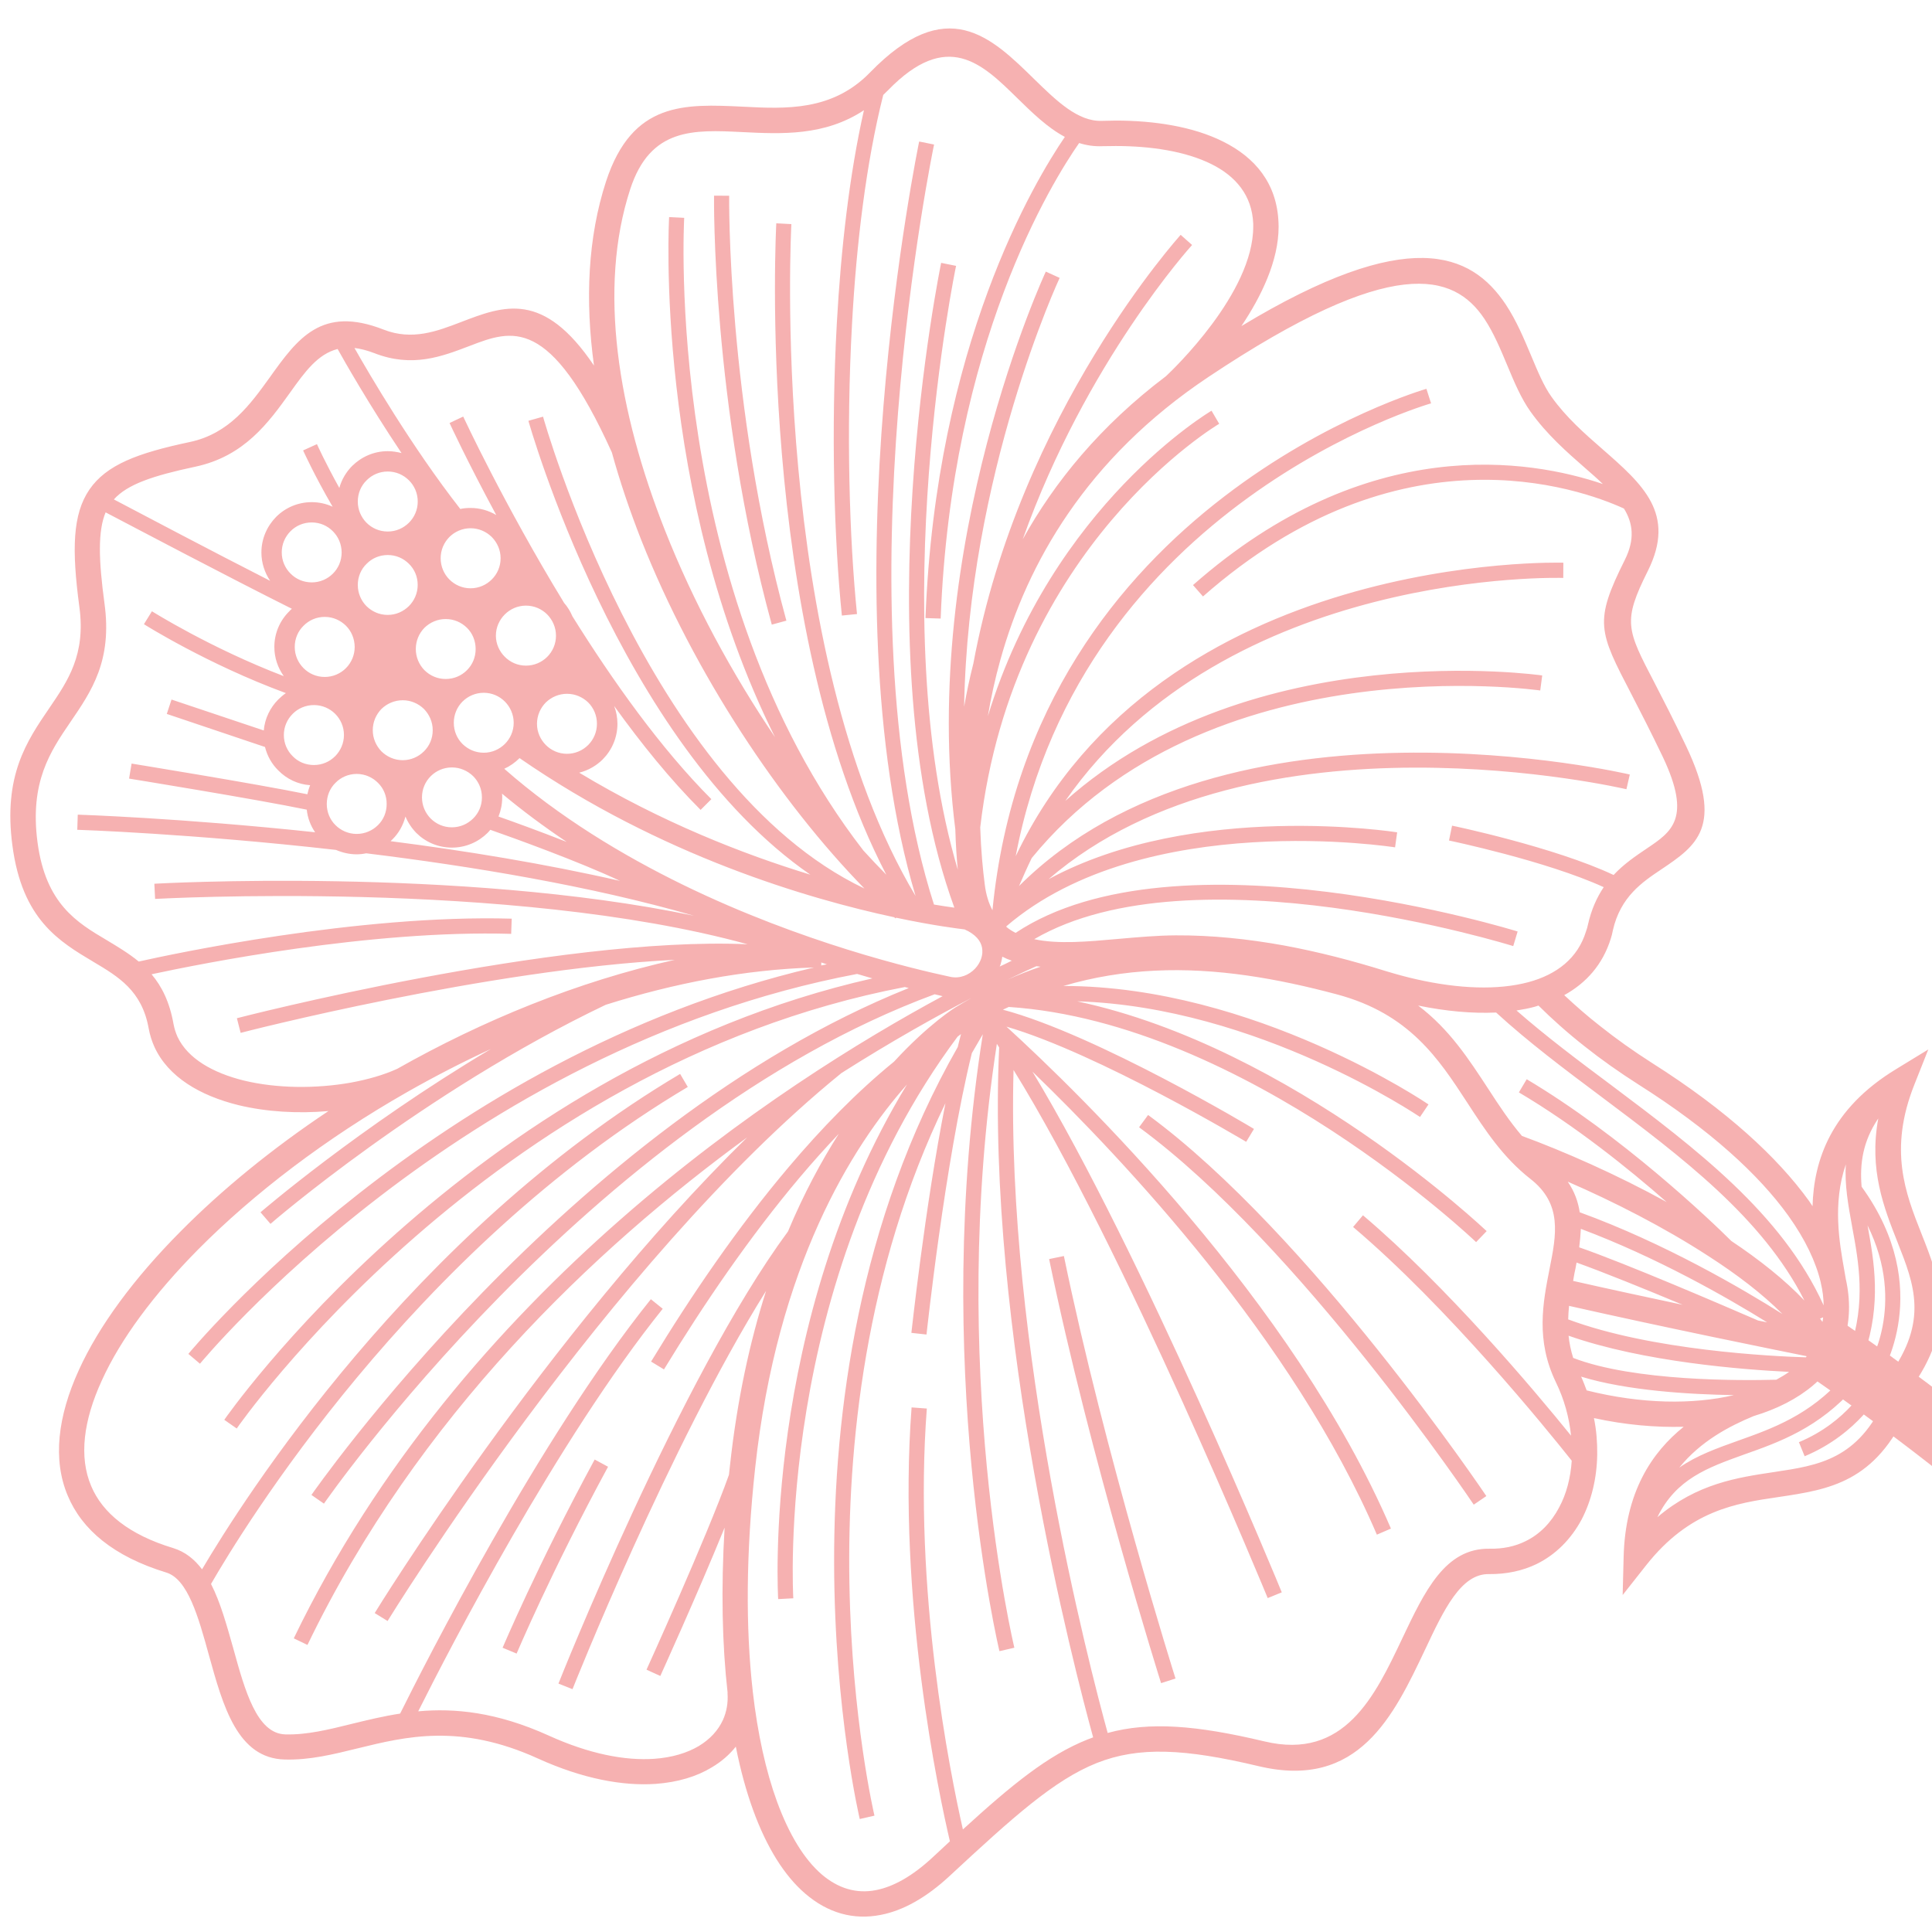 <?xml version="1.0" encoding="utf-8"?>
<!-- Generator: Adobe Illustrator 16.0.0, SVG Export Plug-In . SVG Version: 6.00 Build 0)  -->
<!DOCTYPE svg PUBLIC "-//W3C//DTD SVG 1.1//EN" "http://www.w3.org/Graphics/SVG/1.1/DTD/svg11.dtd">
<svg version="1.1" id="Calque_1" xmlns="http://www.w3.org/2000/svg" xmlns:xlink="http://www.w3.org/1999/xlink" x="0px" y="0px"
	 width="36px" height="36px" viewBox="0 0 36 36" enable-background="new 0 0 36 36" xml:space="preserve">
<g id="_2222128738496_2_">
	<path fill="#F6B1B1" d="M-16.585,102.24c-3.039-1.724-5.874-3.778-8.454-6.11c-2.587-2.335-4.917-4.949-6.945-7.795l0.46-0.328
		c2.004,2.811,4.306,5.396,6.864,7.703l0,0c2.547,2.303,5.348,4.33,8.354,6.038L-16.585,102.24L-16.585,102.24z M-40.839,60.594
		c0-11.493,4.049-22.039,10.8-30.291c6.875-8.402,16.548-14.422,27.6-16.642l0.109,0.554c-10.917,2.192-20.477,8.143-27.269,16.447
		c-6.67,8.154-10.674,18.574-10.674,29.932H-40.839L-40.839,60.594z M47.078,34.352c2.514,3.832,4.496,8.05,5.836,12.537
		c1.297,4.343,1.99,8.944,1.99,13.705c0,13.22-5.357,25.188-14.02,33.85c-8.666,8.666-20.633,14.023-33.852,14.023
		c-1.986,0-3.945-0.123-5.869-0.357c-1.955-0.236-3.875-0.598-5.753-1.065l0.132-0.549c1.853,0.463,3.752,0.815,5.688,1.052
		c1.901,0.231,3.835,0.35,5.801,0.35c13.063,0,24.891-5.29,33.45-13.852c8.561-8.561,13.854-20.388,13.854-33.451
		c0-4.71-0.686-9.252-1.965-13.542c-1.324-4.438-3.281-8.604-5.768-12.392l0.471-0.309H47.078z"/>
	<path fill="#F6B1B1" d="M34.172,24.528c7.633,5.199,13.252,12.263,16.424,21.364c9.543,27.423-9.707,59.632-42.169,59.632
		c-8.51,0-16.472-2.361-23.26-6.472c-5.535-3.351-10.291-7.861-13.93-13.197c-0.808-1.187,0.793-2.171,1.641-0.939
		c3.474,5.055,8.002,9.336,13.266,12.518c6.502,3.936,14.128,6.2,22.284,6.2c31.21,0,50.238-30.616,41.158-57.185
		c-3.061-8.957-8.461-15.721-15.969-20.88C33.969,25.234,34.113,24.814,34.172,24.528L34.172,24.528z"/>
	<path fill="#F6B1B1" d="M17.907,19.268l-0.064,0.049c-3.421,4.585-3.061,10.449-3.061,10.465L14.5,29.797
		c-0.001-0.019-0.314-5.126,2.401-9.59c-1.024,1.155-2.42,3.375-2.83,7.148c-0.173,1.59-0.177,2.985-0.045,4.154l0,0v0.004
		c0.092,0.801,0.246,1.49,0.451,2.053c0.227,0.621,0.511,1.083,0.837,1.363c0.305,0.259,0.644,0.363,1.012,0.29
		c0.325-0.064,0.678-0.263,1.048-0.606l0.326-0.303c-0.2-0.854-0.984-4.496-0.714-8.085l0.284,0.021
		c-0.256,3.364,0.43,6.778,0.672,7.843c0.919-0.84,1.591-1.385,2.322-1.676c0.035-0.014,0.07-0.025,0.105-0.04
		c-0.342-1.245-1.996-7.567-1.751-12.855l-0.043-0.068c-0.929,6.027,0.322,11.239,0.326,11.253l-0.278,0.064
		c-0.004-0.016-1.281-5.352-0.31-11.495c-0.069,0.118-0.137,0.234-0.204,0.351c-0.506,2.057-0.843,5.233-0.845,5.244l-0.282-0.031
		c0.003-0.006,0.246-2.312,0.635-4.28c-3.004,6.188-1.327,13.255-1.323,13.276l-0.274,0.063c-0.005-0.025-1.877-7.903,1.826-14.385
		C17.867,19.428,17.885,19.346,17.907,19.268L17.907,19.268z M28.258,18.829c0.543,0.476,1.148,0.931,1.764,1.39
		c1.563,1.174,3.182,2.389,3.959,4.105c-0.002-0.135-0.018-0.275-0.053-0.42v-0.003c-0.09-0.384-0.287-0.803-0.605-1.248
		c-0.551-0.767-1.461-1.602-2.791-2.444c-0.363-0.231-0.699-0.469-1.006-0.713c-0.32-0.252-0.604-0.506-0.859-0.759l-0.064,0.021
		C28.492,18.789,28.379,18.81,28.258,18.829z M33.971,24.547l-0.057,0.023l0.045,0.062C33.965,24.604,33.969,24.576,33.971,24.547z
		 M33.623,24.234c-0.781-1.546-2.303-2.686-3.77-3.787c-0.697-0.521-1.381-1.035-1.975-1.58c-0.449,0.021-0.941-0.025-1.453-0.13
		c0.584,0.441,0.947,1.003,1.305,1.55c0.199,0.307,0.398,0.609,0.629,0.879c0.785,0.288,1.766,0.72,2.697,1.232
		c-0.715-0.627-1.709-1.425-2.754-2.043l0.146-0.245c1.775,1.056,3.41,2.613,3.813,3.014C32.787,23.475,33.26,23.851,33.623,24.234
		L33.623,24.234z M32.309,25.996c-0.826-0.013-1.99-0.082-2.846-0.344c0.037,0.084,0.07,0.17,0.102,0.256
		C30.59,26.164,31.547,26.174,32.309,25.996L32.309,25.996z M29.314,25.303c1.135,0.438,3.129,0.424,3.785,0.406
		c0.086-0.047,0.166-0.094,0.238-0.146c-0.852-0.041-2.717-0.184-4.109-0.674C29.242,25.025,29.27,25.163,29.314,25.303
		L29.314,25.303z M29.221,24.585c1.557,0.581,3.814,0.688,4.428,0.707l0.016-0.021c-0.68-0.138-2.594-0.524-4.428-0.938
		C29.229,24.415,29.223,24.498,29.221,24.585L29.221,24.585z M31.354,24.313c-0.693-0.29-1.467-0.604-1.977-0.787
		c-0.012,0.07-0.025,0.14-0.041,0.208l-0.023,0.134C30.006,24.025,30.711,24.176,31.354,24.313L31.354,24.313z M29.426,23.242
		c0.893,0.311,2.643,1.065,3.334,1.364l0.168,0.034c-0.742-0.461-2.057-1.213-3.471-1.742
		C29.451,23.012,29.441,23.127,29.426,23.242L29.426,23.242z M29.436,22.589c1.576,0.573,3.037,1.429,3.777,1.896
		c-0.367-0.371-0.846-0.737-1.381-1.081c-0.82-0.533-1.764-1.014-2.619-1.385C29.34,22.205,29.406,22.393,29.436,22.589
		L29.436,22.589z M34.469,25.149c0.301-0.894,0.166-1.624,0.045-2.28c-0.074-0.408-0.145-0.791-0.119-1.174
		c-0.252,0.727-0.119,1.469-0.029,1.975l0.027,0.158c0.09,0.4,0.078,0.773-0.02,1.109c-0.195,0.676-0.816,1.185-1.695,1.449
		c-0.455,0.188-0.99,0.469-1.387,0.961c0.324-0.227,0.703-0.361,1.105-0.505c0.633-0.225,1.33-0.475,1.953-1.183l0.213,0.188
		c-0.672,0.763-1.406,1.024-2.072,1.259c-0.664,0.24-1.258,0.448-1.607,1.165c0.742-0.63,1.49-0.739,2.184-0.843
		c0.82-0.123,1.561-0.233,2.068-1.379l0.428,0.191c-0.613,1.385-1.475,1.514-2.428,1.656c-0.785,0.115-1.65,0.244-2.461,1.27
		l-0.438,0.555l0.018-0.707c0.029-1.209,0.523-1.949,1.119-2.428c-0.523,0.014-1.084-0.034-1.672-0.162
		c0.047,0.228,0.063,0.456,0.061,0.676c-0.006,0.441-0.107,0.861-0.291,1.214c-0.193,0.36-0.477,0.653-0.842,0.831
		c-0.256,0.123-0.551,0.189-0.883,0.186c-0.523-0.011-0.842,0.664-1.193,1.41c-0.582,1.225-1.234,2.611-3.096,2.17
		c-1.389-0.331-2.238-0.369-3.02-0.06c-0.791,0.316-1.553,1.001-2.743,2.106c-0.438,0.406-0.867,0.643-1.277,0.723
		c-0.517,0.104-0.995-0.037-1.41-0.393c-0.39-0.333-0.721-0.863-0.974-1.56c-0.127-0.35-0.236-0.745-0.322-1.181
		c-0.118,0.149-0.269,0.281-0.449,0.387c-0.279,0.17-0.632,0.277-1.044,0.307c-0.608,0.042-1.356-0.092-2.195-0.473
		c-1.449-0.659-2.46-0.409-3.358-0.189c-0.46,0.113-0.896,0.221-1.358,0.208c-0.881-0.021-1.15-0.989-1.415-1.948
		c-0.196-0.712-0.393-1.416-0.796-1.537c-0.978-0.299-1.568-0.797-1.833-1.43c-0.284-0.672-0.188-1.477,0.205-2.339
		c0.376-0.829,1.031-1.714,1.892-2.581c0.769-0.778,1.708-1.547,2.76-2.248c-0.565,0.05-1.155,0.016-1.679-0.111
		c-0.712-0.176-1.306-0.523-1.563-1.084C2.829,19.4,2.792,19.283,2.77,19.161C2.644,18.46,2.207,18.2,1.745,17.925
		c-0.646-0.385-1.332-0.791-1.514-2.171c-0.172-1.3,0.266-1.942,0.69-2.563c0.345-0.506,0.679-0.995,0.558-1.881
		c-0.144-1.076-0.126-1.727,0.186-2.186C1.982,8.661,2.56,8.443,3.538,8.236C4.276,8.08,4.669,7.528,5.024,7.036
		C5.542,6.311,5.99,5.688,7.146,6.141c0.535,0.21,1,0.03,1.437-0.137c0.808-0.311,1.541-0.592,2.485,0.808
		c-0.167-1.216-0.116-2.388,0.226-3.435c0.489-1.488,1.463-1.441,2.551-1.389c0.798,0.042,1.666,0.083,2.366-0.637
		c1.431-1.474,2.254-0.667,3.067,0.13c0.404,0.394,0.807,0.788,1.254,0.771c0.102-0.003,0.188-0.005,0.262-0.005
		c0.711,0,1.438,0.111,1.994,0.39c0.6,0.297,1.008,0.782,1.035,1.513l0.002,0.074c0,0.636-0.322,1.298-0.693,1.852
		c3.111-1.879,4.279-1.371,4.926-0.402c0.199,0.301,0.338,0.634,0.473,0.955c0.121,0.288,0.236,0.567,0.379,0.765
		c0.27,0.381,0.621,0.689,0.947,0.973c0.756,0.661,1.379,1.207,0.848,2.271c-0.471,0.944-0.398,1.085,0.129,2.094
		c0.156,0.303,0.35,0.677,0.586,1.174c0.713,1.503,0.188,1.854-0.463,2.293c-0.357,0.239-0.762,0.51-0.904,1.138
		c-0.01,0.055-0.023,0.107-0.039,0.155c-0.15,0.48-0.455,0.824-0.867,1.051c0.205,0.192,0.428,0.389,0.674,0.58
		c0.287,0.229,0.607,0.457,0.965,0.686c1.385,0.877,2.334,1.754,2.922,2.568l0.066,0.099c0.023-0.852,0.34-1.814,1.555-2.553
		l0.602-0.368l-0.26,0.656c-0.484,1.215-0.164,2.026,0.129,2.768c0.355,0.896,0.672,1.703-0.219,2.93l-0.381-0.277
		c0.74-1.014,0.465-1.707,0.16-2.479c-0.258-0.654-0.537-1.357-0.361-2.313c-0.291,0.432-0.346,0.845-0.311,1.272
		c1.381,1.905,0.357,3.507,0.355,3.512l-0.24-0.147c0.004-0.005,0.734-1.152-0.004-2.643c0.125,0.688,0.26,1.45-0.061,2.403
		L34.469,25.149L34.469,25.149z M35.049,25.922c-0.002,0.002-0.412,0.791-1.422,1.213l-0.107-0.262
		c0.914-0.381,1.279-1.086,1.279-1.089L35.049,25.922L35.049,25.922z M3.765,29.242c0.748-1.269,3.902-6.26,8.908-9.231l0.143,0.243
		C7.669,23.311,4.5,28.53,3.932,29.515c0.176,0.342,0.293,0.77,0.415,1.2c0.218,0.791,0.439,1.59,0.971,1.603
		c0.398,0.011,0.805-0.089,1.236-0.196c0.286-0.07,0.585-0.143,0.902-0.192c0.446-0.898,2.584-5.124,4.672-7.721l0.221,0.178
		c-1.961,2.439-3.975,6.339-4.556,7.501c0.682-0.062,1.462,0.014,2.425,0.449c0.764,0.348,1.434,0.473,1.971,0.436
		c0.333-0.023,0.614-0.109,0.832-0.238c0.21-0.127,0.36-0.291,0.449-0.484c0.07-0.154,0.1-0.326,0.086-0.509h0.002
		c-0.102-0.902-0.124-1.934-0.056-3.077c-0.504,1.238-1.195,2.756-1.198,2.764l-0.257-0.117c0.003-0.009,1.116-2.453,1.536-3.631
		l0.019-0.174c0.135-1.238,0.374-2.316,0.673-3.254c-1.803,2.882-3.601,7.406-3.607,7.422l-0.262-0.104
		c0.007-0.019,2.263-5.698,4.277-8.425c0.295-0.705,0.621-1.308,0.947-1.82c-0.246,0.26-0.488,0.529-0.726,0.811
		c-0.937,1.111-1.795,2.369-2.532,3.58l-0.24-0.146c0.743-1.224,1.608-2.493,2.558-3.617c0.623-0.737,1.281-1.412,1.968-1.971
		c0.654-0.711,1.148-1.014,1.151-1.015l0.002-0.001c0.097-0.061,0.194-0.116,0.291-0.171c-0.652,0.339-1.487,0.804-2.431,1.404
		h0.002c-4.357,3.541-8.44,10.186-8.451,10.205l-0.24-0.148c0.009-0.016,3.188-5.188,6.94-8.863
		c-2.852,2.082-6.138,5.197-8.193,9.457l-0.255-0.123c3.125-6.479,9.072-10.339,12.09-11.966l-0.148-0.035
		c-6.452,2.382-11.367,9.472-11.38,9.491l-0.233-0.162c0.016-0.021,4.783-6.9,11.13-9.445l-0.073-0.019
		c-7.772,1.487-12.437,8.206-12.449,8.226l-0.232-0.162c0.013-0.019,4.521-6.516,12.077-8.225c-0.092-0.027-0.188-0.054-0.285-0.083
		c-7.424,1.404-12.23,7.246-12.245,7.263l-0.216-0.183c0.013-0.017,4.563-5.542,11.657-7.2c-1.291,0.039-2.604,0.292-3.881,0.695
		C7.88,20.35,5.048,22.796,5.04,22.805l-0.186-0.216c0.008-0.005,1.82-1.571,4.292-3.042c-0.532,0.245-1.05,0.513-1.552,0.798l0,0
		c-1.519,0.864-2.866,1.892-3.904,2.939c-0.82,0.83-1.444,1.667-1.795,2.444c-0.339,0.74-0.427,1.417-0.197,1.96
		c0.211,0.503,0.703,0.909,1.532,1.159C3.45,28.915,3.624,29.055,3.765,29.242L3.765,29.242z M9.365,30.703
		c0.003-0.002,0.643-1.527,1.716-3.507l0.249,0.135c-1.069,1.972-1.701,3.478-1.704,3.481L9.365,30.703L9.365,30.703z
		 M19.311,18.004c-0.129,0.058-0.311,0.141-0.54,0.251c0.207-0.091,0.411-0.172,0.618-0.242
		C19.363,18.011,19.336,18.007,19.311,18.004z M18.628,18.01c0.083-0.039,0.158-0.074,0.225-0.109
		c-0.061-0.02-0.121-0.046-0.177-0.075c-0.007,0.054-0.02,0.105-0.035,0.155L18.628,18.01z M15.303,17.99l0.104-0.021l-0.104-0.035
		V17.99z M12.749,4.059c0,0.02-0.403,6.959,3.338,11.788c0.143,0.156,0.285,0.308,0.428,0.452
		c-2.452-4.713-2.051-12.115-2.05-12.138l0.281,0.015c-0.001,0.022-0.427,7.93,2.314,12.519c-1.679-5.642,0.063-14.033,0.067-14.058
		l0.278,0.056c-0.007,0.025-1.785,8.594-0.002,14.162c0.152,0.025,0.28,0.044,0.38,0.058c-1.743-4.784-0.25-11.995-0.246-12.015
		l0.278,0.056c-0.006,0.02-1.358,6.564,0.032,11.251c-0.021-0.216-0.038-0.469-0.046-0.749c-0.675-5.326,1.68-10.381,1.686-10.395
		l0.258,0.117c-0.006,0.014-1.705,3.656-1.78,7.99c0.046-0.263,0.103-0.532,0.172-0.804C19.004,7.676,21.992,4.388,22,4.376
		l0.213,0.189c-0.008,0.009-1.977,2.175-3.156,5.484c0.59-1.064,1.445-2.115,2.67-3.04c0.127-0.119,1.625-1.547,1.625-2.783V4.169
		c-0.021-0.53-0.328-0.886-0.775-1.109c-0.486-0.243-1.137-0.339-1.785-0.339c-0.096,0-0.178,0.001-0.246,0.003
		c-0.154,0.007-0.301-0.015-0.438-0.059c-0.494,0.708-2.384,3.728-2.58,8.861l-0.283-0.009c0.194-5.086,2.037-8.146,2.597-8.966
		c-0.324-0.172-0.609-0.451-0.896-0.732c-0.645-0.632-1.296-1.273-2.399-0.137c-0.029,0.03-0.06,0.058-0.089,0.087
		c-0.316,1.252-0.5,2.76-0.582,4.27c-0.11,1.996-0.05,3.991,0.093,5.403l-0.282,0.028c-0.145-1.424-0.205-3.438-0.094-5.447
		c0.077-1.385,0.235-2.773,0.505-3.969c-0.731,0.483-1.53,0.444-2.274,0.407c-0.899-0.044-1.705-0.084-2.08,1.062
		c-0.606,1.853-0.229,4.143,0.646,6.357c0.535,1.357,1.256,2.68,2.051,3.856c-2.271-4.556-1.973-9.672-1.973-9.691L12.749,4.059
		L12.749,4.059z M15.099,16.298c-3.571-2.465-5.247-8.438-5.253-8.457l0.273-0.077c0.004,0.02,1.924,6.857,5.988,8.792
		c-1.563-1.597-3.171-3.998-4.161-6.501c-0.211-0.539-0.396-1.083-0.545-1.625c-1.157-2.556-1.858-2.288-2.653-1.983
		C8.23,6.645,7.681,6.856,6.974,6.58C6.839,6.528,6.717,6.498,6.605,6.484c0.268,0.473,1.066,1.84,1.972,3
		C8.639,9.47,8.704,9.465,8.768,9.465c0.175,0,0.339,0.049,0.479,0.132c-0.543-1.006-0.869-1.71-0.87-1.715l0.254-0.12
		c0.004,0.008,0.758,1.634,1.88,3.472c0.065,0.074,0.116,0.158,0.155,0.25c0.749,1.2,1.647,2.464,2.589,3.407l-0.2,0.2
		c-0.562-0.561-1.104-1.232-1.611-1.936c0.039,0.104,0.061,0.214,0.061,0.333c0,0.257-0.105,0.492-0.274,0.662
		c-0.118,0.118-0.27,0.205-0.438,0.248C12.322,15.319,13.846,15.916,15.099,16.298L15.099,16.298z M9.289,15.215
		c0.265,0.093,0.757,0.271,1.271,0.473c-0.412-0.276-0.818-0.576-1.206-0.9c0.004,0.023,0.004,0.045,0.004,0.071
		C9.358,14.983,9.333,15.105,9.289,15.215L9.289,15.215z M12.574,17.885c-3.491,0.173-8.074,1.355-8.09,1.361l-0.07-0.273
		c0.016-0.005,5.953-1.537,9.516-1.378C9.502,16.376,2.91,16.75,2.89,16.75l-0.014-0.283c0.018-0.001,5.665-0.32,10.054,0.596
		c-1.917-0.554-4.133-0.921-6.107-1.163c-0.056,0.012-0.115,0.019-0.177,0.019c-0.135,0-0.267-0.031-0.385-0.082
		c-2.698-0.306-4.809-0.375-4.821-0.375l0.009-0.282c0.011,0,1.915,0.061,4.423,0.328c-0.085-0.123-0.14-0.267-0.156-0.421
		c-0.935-0.194-3.304-0.578-3.311-0.579l0.047-0.28c0.005,0.002,2.297,0.372,3.275,0.572c0.014-0.059,0.03-0.115,0.052-0.169
		c-0.231-0.016-0.438-0.117-0.592-0.274c-0.121-0.118-0.207-0.269-0.249-0.438l-1.83-0.616l0.088-0.268l1.719,0.576
		c0.019-0.224,0.12-0.427,0.271-0.578c0.043-0.042,0.09-0.083,0.141-0.118c-1.46-0.537-2.641-1.281-2.645-1.284l0.149-0.241
		c0.003,0.002,1.094,0.688,2.457,1.209c-0.109-0.153-0.176-0.339-0.176-0.544c0-0.259,0.105-0.493,0.277-0.663
		c0.014-0.017,0.031-0.033,0.05-0.048c-1.233-0.617-2.89-1.493-3.471-1.797c-0.145,0.349-0.132,0.878-0.021,1.698
		c0.146,1.067-0.239,1.63-0.637,2.212c-0.373,0.547-0.759,1.116-0.611,2.238c0.152,1.148,0.737,1.496,1.286,1.821
		c0.21,0.126,0.414,0.248,0.6,0.401c0.61-0.137,4.08-0.881,6.95-0.799l-0.01,0.283c-2.625-0.077-5.771,0.553-6.701,0.753
		c0.191,0.226,0.336,0.515,0.409,0.926c0.016,0.085,0.041,0.163,0.073,0.236c0.191,0.41,0.664,0.678,1.245,0.82
		c0.612,0.147,1.334,0.151,1.975,0.039c0.325-0.059,0.626-0.145,0.877-0.26l0,0C8.994,19.015,10.769,18.286,12.574,17.885
		L12.574,17.885z M7.278,15.674c1.387,0.178,2.87,0.419,4.275,0.74c-0.77-0.363-2-0.806-2.417-0.952
		c-0.016,0.02-0.033,0.04-0.053,0.06c-0.171,0.168-0.404,0.272-0.663,0.272c-0.258,0-0.493-0.105-0.661-0.272
		c-0.086-0.088-0.156-0.192-0.204-0.307c-0.044,0.166-0.127,0.313-0.245,0.428C7.299,15.652,7.289,15.663,7.278,15.674L7.278,15.674
		z M13.587,3.647c0,0.011-0.048,3.844,1.066,7.918l-0.272,0.074c-1.126-4.112-1.076-7.981-1.076-7.993L13.587,3.647z M7.482,8.442
		C6.871,7.53,6.409,6.715,6.291,6.503C5.919,6.597,5.677,6.935,5.409,7.31C5.005,7.874,4.553,8.503,3.636,8.697
		C2.853,8.864,2.375,9.023,2.122,9.306c0.514,0.27,1.797,0.949,2.912,1.517c-0.101-0.15-0.163-0.333-0.163-0.528
		c0-0.259,0.106-0.492,0.274-0.663c0.169-0.17,0.404-0.275,0.664-0.275c0.138,0,0.269,0.03,0.389,0.085
		c-0.34-0.583-0.55-1.049-0.55-1.049l0.258-0.117c0,0.002,0.157,0.349,0.417,0.816c0.043-0.157,0.128-0.298,0.239-0.41
		c0.173-0.17,0.406-0.275,0.663-0.275C7.313,8.407,7.4,8.421,7.482,8.442L7.482,8.442z M9.681,14.126L9.677,14.13
		c-0.082,0.081-0.175,0.147-0.281,0.195c1.024,0.899,2.198,1.609,3.341,2.167c2.204,1.073,4.288,1.564,4.972,1.71
		c0.177,0.038,0.347-0.034,0.46-0.153c0.052-0.055,0.091-0.121,0.114-0.188c0.022-0.065,0.028-0.134,0.016-0.202
		c-0.022-0.126-0.122-0.252-0.326-0.341c-0.116-0.014-0.579-0.07-1.275-0.218l-0.012,0.013l-0.023-0.021
		C15.075,16.752,12.313,15.947,9.681,14.126L9.681,14.126z M6.202,9.899c-0.1-0.102-0.239-0.164-0.393-0.164
		c-0.156,0-0.296,0.062-0.396,0.164C5.312,10,5.25,10.139,5.25,10.294c0,0.153,0.062,0.293,0.164,0.394
		c0.1,0.102,0.239,0.164,0.396,0.164c0.153,0,0.293-0.063,0.393-0.163c0.103-0.102,0.163-0.242,0.163-0.395
		C6.365,10.139,6.304,10,6.202,9.899z M10.961,13.09c-0.102-0.099-0.241-0.162-0.395-0.162c-0.155,0-0.294,0.063-0.396,0.162
		c-0.101,0.102-0.164,0.243-0.164,0.397c0,0.154,0.063,0.292,0.164,0.394s0.24,0.165,0.396,0.165c0.153,0,0.293-0.063,0.395-0.165
		c0.101-0.102,0.162-0.242,0.162-0.394C11.124,13.333,11.062,13.192,10.961,13.09L10.961,13.09z M7.62,8.95
		C7.517,8.848,7.38,8.786,7.225,8.786c-0.156,0-0.294,0.063-0.394,0.164c-0.103,0.1-0.164,0.24-0.164,0.396
		c0,0.153,0.062,0.293,0.162,0.394c0.102,0.102,0.239,0.164,0.396,0.164c0.155,0,0.292-0.062,0.395-0.164
		c0.102-0.101,0.164-0.241,0.164-0.394C7.784,9.19,7.721,9.05,7.62,8.95L7.62,8.95z M7.62,10.506
		c-0.103-0.103-0.241-0.164-0.395-0.164c-0.154,0-0.294,0.061-0.394,0.164c-0.103,0.099-0.164,0.239-0.164,0.394
		c0,0.154,0.062,0.293,0.161,0.394c0.103,0.101,0.24,0.164,0.396,0.164c0.155,0,0.292-0.063,0.395-0.164
		c0.102-0.102,0.164-0.241,0.164-0.395C7.784,10.745,7.721,10.604,7.62,10.506L7.62,10.506z M9.164,10.007
		C9.062,9.906,8.922,9.843,8.768,9.843c-0.153,0-0.294,0.063-0.395,0.164c-0.101,0.103-0.162,0.241-0.162,0.395
		c0,0.155,0.062,0.294,0.162,0.395c0.101,0.102,0.241,0.165,0.395,0.165c0.154,0,0.294-0.063,0.396-0.165
		c0.102-0.101,0.164-0.24,0.164-0.395C9.328,10.248,9.265,10.11,9.164,10.007z M10.196,11.449c-0.101-0.101-0.24-0.164-0.396-0.164
		c-0.153,0-0.293,0.063-0.394,0.164c-0.101,0.101-0.166,0.241-0.166,0.396c0,0.152,0.065,0.293,0.166,0.393
		c0.101,0.102,0.24,0.165,0.394,0.165c0.31,0,0.56-0.249,0.56-0.558C10.36,11.69,10.295,11.55,10.196,11.449z M9.408,13.073
		c-0.101-0.101-0.239-0.164-0.394-0.164c-0.155,0-0.295,0.063-0.397,0.165c-0.099,0.099-0.161,0.24-0.161,0.394
		c0,0.156,0.061,0.294,0.161,0.394c0.103,0.101,0.241,0.164,0.397,0.164c0.153,0,0.292-0.063,0.394-0.164
		c0.1-0.1,0.164-0.239,0.164-0.394C9.572,13.314,9.507,13.173,9.408,13.073z M8.701,11.698c-0.103-0.101-0.241-0.163-0.396-0.163
		s-0.293,0.063-0.396,0.163c-0.1,0.102-0.161,0.242-0.161,0.396c0,0.153,0.062,0.293,0.161,0.394
		c0.103,0.102,0.241,0.164,0.396,0.164c0.156,0,0.296-0.063,0.396-0.164c0.103-0.101,0.162-0.241,0.162-0.394
		C8.863,11.939,8.803,11.799,8.701,11.698z M6.447,11.66c-0.103-0.102-0.242-0.165-0.396-0.165c-0.155,0-0.295,0.063-0.395,0.165
		c-0.103,0.1-0.164,0.24-0.164,0.396c0,0.152,0.062,0.292,0.164,0.394c0.1,0.101,0.239,0.164,0.395,0.164
		c0.308,0,0.558-0.25,0.558-0.558C6.608,11.9,6.547,11.76,6.447,11.66z M5.849,13.138c-0.155,0-0.296,0.063-0.395,0.163
		c-0.102,0.102-0.165,0.241-0.165,0.396c0,0.154,0.063,0.294,0.165,0.394c0.099,0.103,0.239,0.164,0.395,0.164
		s0.294-0.062,0.396-0.164c0.1-0.101,0.164-0.241,0.164-0.395C6.409,13.386,6.158,13.138,5.849,13.138L5.849,13.138z M7.042,14.586
		c-0.101-0.101-0.241-0.165-0.396-0.165c-0.153,0-0.295,0.063-0.394,0.165c-0.103,0.1-0.163,0.241-0.163,0.396
		c0,0.154,0.061,0.294,0.163,0.394c0.101,0.1,0.24,0.163,0.394,0.163c0.154,0,0.295-0.063,0.396-0.163
		c0.103-0.1,0.163-0.24,0.163-0.394C7.206,14.827,7.145,14.686,7.042,14.586z M8.816,14.462C8.714,14.363,8.574,14.3,8.42,14.3
		c-0.154,0-0.293,0.063-0.393,0.162c-0.102,0.101-0.164,0.241-0.164,0.396c0,0.154,0.063,0.294,0.162,0.394
		c0.102,0.102,0.24,0.164,0.395,0.164c0.155,0,0.294-0.063,0.396-0.164c0.103-0.1,0.164-0.24,0.164-0.394
		C8.98,14.703,8.918,14.563,8.816,14.462L8.816,14.462z M7.899,13.21c-0.101-0.099-0.242-0.162-0.394-0.162
		c-0.155,0-0.295,0.063-0.397,0.162c-0.1,0.103-0.162,0.242-0.162,0.396c0,0.154,0.063,0.293,0.162,0.395
		c0.103,0.101,0.242,0.164,0.397,0.164c0.151,0,0.293-0.063,0.394-0.164c0.103-0.101,0.164-0.239,0.164-0.395
		C8.063,13.452,8,13.313,7.899,13.21L7.899,13.21z M18.754,19.13c1.369,1.249,5.343,5.11,7.164,9.353l-0.262,0.113
		c-1.557-3.633-4.721-6.988-6.418-8.628c2.063,3.412,4.639,9.682,4.646,9.703l-0.262,0.107c-0.01-0.021-2.668-6.503-4.736-9.841
		c-0.143,5.15,1.416,11.125,1.754,12.354c0.779-0.213,1.645-0.146,2.924,0.158c1.49,0.355,2.057-0.848,2.561-1.91
		c0.422-0.89,0.801-1.693,1.629-1.681c0.254,0.005,0.477-0.044,0.668-0.138c0.273-0.131,0.484-0.354,0.629-0.629
		c0.137-0.252,0.215-0.553,0.236-0.873c-0.479-0.604-2.313-2.863-4.074-4.355l0.184-0.218c1.564,1.326,3.184,3.249,3.877,4.106
		c-0.033-0.33-0.125-0.674-0.283-0.997c-0.377-0.782-0.242-1.477-0.117-2.111c0.127-0.64,0.24-1.21-0.357-1.676
		c-0.514-0.403-0.844-0.909-1.178-1.423c-0.533-0.818-1.078-1.654-2.426-2.015c-1.113-0.297-2.25-0.498-3.395-0.442
		c-0.564,0.027-1.133,0.117-1.703,0.285c3.561,0.001,6.791,2.199,6.803,2.207l-0.158,0.234c-0.012-0.006-3.021-2.054-6.389-2.155
		c4.037,0.859,7.617,4.271,7.631,4.282l-0.197,0.205c-0.01-0.012-4.293-4.09-8.708-4.382c-0.036,0.016-0.071,0.034-0.109,0.051
		c1.75,0.464,4.67,2.215,4.678,2.222l-0.145,0.24C23.215,21.273,20.473,19.631,18.754,19.13L18.754,19.13z M21.635,31.363
		c-0.004-0.012-1.326-4.205-2.086-7.902l0.275-0.057c0.76,3.686,2.076,7.863,2.08,7.873L21.635,31.363L21.635,31.363z
		 M27.461,28.037c-0.01-0.016-3.254-4.844-6.236-7.032l0.168-0.229c3.021,2.218,6.293,7.087,6.303,7.101L27.461,28.037
		L27.461,28.037z M26.666,7.516c-0.02,0.004-6.49,1.869-7.74,8.438c2.725-5.698,10.184-5.469,10.205-5.469l-0.002,0.284
		c-0.021-0.001-6.248-0.193-9.279,4.155c3.488-3.114,8.871-2.34,8.887-2.338l-0.037,0.28c-0.016-0.002-6.197-0.89-9.475,3.122
		c-0.082,0.168-0.16,0.343-0.237,0.522c3.858-3.847,11.36-2.083,11.381-2.078l-0.063,0.274c-0.021-0.004-6.932-1.628-10.768,1.677
		c2.721-1.471,6.484-0.875,6.496-0.874l-0.039,0.28c-0.014-0.001-4.664-0.737-7.242,1.47l-0.001,0.012
		c0.051,0.043,0.112,0.081,0.172,0.112c3.006-2,9.338-0.031,9.355-0.026l-0.082,0.272c-0.02-0.007-5.967-1.856-8.926-0.129
		c0.443,0.097,1,0.046,1.568-0.005c0.355-0.031,0.715-0.064,1.068-0.066c0.678-0.004,1.354,0.069,2.01,0.187
		c0.656,0.121,1.291,0.287,1.896,0.476c0.195,0.059,0.389,0.113,0.582,0.156c0.781,0.177,1.512,0.206,2.082,0.054
		c0.533-0.143,0.924-0.449,1.076-0.947c0.016-0.043,0.027-0.082,0.035-0.121c0.064-0.288,0.17-0.517,0.295-0.703
		c-1.072-0.491-2.877-0.868-2.883-0.869l0.057-0.277c0.008,0,1.91,0.4,3.01,0.919c0.193-0.207,0.414-0.355,0.621-0.495
		c0.463-0.311,0.836-0.561,0.299-1.699c-0.227-0.474-0.422-0.852-0.58-1.159c-0.621-1.193-0.709-1.361-0.129-2.522
		c0.189-0.38,0.15-0.681-0.018-0.953c-0.838-0.382-4.189-1.579-7.844,1.638l-0.186-0.212c3.25-2.864,6.289-2.34,7.637-1.883
		c-0.1-0.097-0.213-0.196-0.328-0.296c-0.344-0.3-0.717-0.628-1.02-1.053c-0.174-0.244-0.301-0.544-0.432-0.859
		c-0.125-0.299-0.256-0.613-0.428-0.871c-0.568-0.849-1.701-1.211-5.137,1.081c-2.289,1.525-3.383,3.488-3.88,5.268
		c-0.101,0.361-0.178,0.716-0.235,1.057c1.209-3.951,4.157-5.686,4.168-5.693l0.143,0.244c-0.01,0.005-3.842,2.263-4.453,7.521
		c0.014,0.43,0.049,0.79,0.084,1.059c0.023,0.191,0.073,0.352,0.144,0.484c0.745-7.602,8.065-9.709,8.086-9.716L26.666,7.516
		L26.666,7.516z"/>
	<path fill="#F6B1B1" d="M52.285,57.654c-1.07-1.444-2.318-2.689-3.664-3.795l-0.012-0.011c-2.34-1.926-4.969-3.44-7.471-4.88
		l-0.564-0.325l-0.26,0.021c-0.002-0.061-0.01-0.121-0.018-0.18c-0.756-0.441-1.502-0.876-2.217-1.318
		c1.064,0.787,2.197,1.559,3.346,2.344c4.021,2.753,8.279,5.663,10.912,9.902c0.02-0.04,0.035-0.086,0.051-0.137
		C52.529,58.808,52.578,58.055,52.285,57.654L52.285,57.654z M44.436,36.092c-0.414-1.313-0.619-2.643-0.699-3.968
		c-0.074-0.83-0.928-1.668-1.896-2.62c-1.729-1.699-3.813-3.752-2.885-6.984l0.125-0.447l0.525,0.973
		c0.094-0.645,0.299-1.241,0.498-1.816c0.209-0.619,0.41-1.211,0.451-1.787l0.055-0.812l0.617,1.509
		c0.449-1.123,0.627-1.743,0.314-3.128l-0.168-0.759l1.094,1.308c-0.096-0.693-0.602-1.552-1.133-2.451
		c-0.631-1.069-1.291-2.188-1.385-3.232l-0.1-1.086l0.457,0.992c0.428,0.927,1.611,1.608,2.76,2.267
		c0.676,0.387,1.338,0.767,1.852,1.198l-0.342-0.848l0.523,0.374c0.547,0.389,1.396,1.167,2.074,1.969
		c0.326,0.379,0.613,0.769,0.818,1.128l0.096-0.72l0.277,0.401c0.496,0.715,0.961,1.455,1.285,2.25
		c0.268,0.639,0.441,1.308,0.471,2.02l0.492-0.607l0.068,0.414c0.092,0.58,0.096,1.135,0.006,1.67
		c-0.064,0.381-0.178,0.754-0.342,1.123l0.76-0.299l-0.045,0.318c-0.387,2.789-2.225,3.986-3.809,5.021
		c-1,0.652-1.902,1.24-2.209,2.111c0.143,1.79,0.471,3.552,1.166,5.207c0.051,0.119,0.031,0.215-0.039,0.293
		c-0.064,0.074-0.166,0.104-0.289,0.095c-0.082-0.007-0.182-0.03-0.289-0.067C45.176,36.955,44.584,36.567,44.436,36.092
		L44.436,36.092z M40.297,25.62c0,0.005,0.766,1.978,3.412,4.376c0.014-0.407,0.033-0.813,0.061-1.217
		c-1.494-1.726-2.814-4.156-2.82-4.165l0.184-0.097c0.004,0.008,1.234,2.27,2.654,3.967c0.049-0.654,0.107-1.301,0.172-1.941
		c-0.66-0.349-1.293-0.879-1.826-1.494c-0.574-0.672-1.035-1.445-1.293-2.205l0.361-0.12c0.238,0.712,0.674,1.444,1.221,2.079
		c0.465,0.541,1.012,1.012,1.584,1.334l0.049-0.479c-2.268-1.768-2.547-3.73-2.547-3.736l0.203-0.029
		c0,0.006,0.262,1.828,2.369,3.521c0.027-0.239,0.053-0.476,0.078-0.716c-1.627-1.603-2.15-3.656-2.15-3.663l0.199-0.051
		c0.002,0.005,0.486,1.905,1.979,3.448c0.043-0.431,0.086-0.857,0.121-1.276c-1.133-1.693-1.914-4.124-1.914-4.133l0.357-0.116
		c0.002,0.005,0.648,2.013,1.605,3.618c0.023-0.411,0.045-0.815,0.053-1.213c-0.229-0.554-0.85-2.036-1.205-2.668l0.182-0.099
		c0.285,0.509,0.738,1.549,1.027,2.237c-0.004-0.559-0.035-1.103-0.104-1.624c-0.346-0.691-0.953-1.886-1.27-2.426l0.178-0.104
		c0.24,0.41,0.648,1.191,0.98,1.849c-0.082-0.419-0.195-0.823-0.342-1.212c-0.182-0.457-0.4-0.892-0.662-1.3l0.313-0.206l0.01,0.015
		c0.291,0.436,0.521,0.897,0.703,1.381c0.365,0.925,0.58,1.932,0.701,3.003c1.041-1.555,0.85-2.822,0.85-2.825l0.375-0.055
		c0,0.004,0.238,1.591-1.135,3.406l-0.039-0.029c0.057,0.674,0.084,1.369,0.09,2.081c1.309-1.4,1.744-3.074,1.748-3.079l0.201,0.054
		c-0.002,0.006-0.486,1.854-1.947,3.324c0,0.248-0.002,0.498-0.006,0.748c1.779-1.619,2.73-3.846,2.732-3.854l0.348,0.153
		c-0.002,0.008-1.078,2.521-3.088,4.209c-0.006,0.245-0.01,0.492-0.018,0.738c1.904-1.305,2.646-3.037,2.648-3.043l0.188,0.084
		c-0.002,0.005-0.799,1.866-2.842,3.217l-0.02,0.605L45,26.031c1.914-1.113,3.229-3.649,3.23-3.657l0.186,0.097
		c-0.004,0.008-1.398,2.692-3.42,3.806l-0.02,0.597c3.08-1.377,4.104-4.213,4.107-4.221l0.352,0.131
		c-0.002,0.009-1.115,3.093-4.467,4.508c-0.004,0.158-0.008,0.316-0.008,0.476c2.324-1.081,4.025-3.48,4.031-3.487l0.17,0.123
		c-0.006,0.006-1.738,2.449-4.119,3.554l-0.086-0.187c-0.002,0.275-0.004,0.549-0.008,0.826c0.229-0.191,0.635-0.492,1.326-0.915
		c1.289-0.788,2.502-1.974,2.508-1.978l0.145,0.15c-0.006,0.001-1.234,1.203-2.545,2.004c-0.869,0.53-1.266,0.855-1.434,1.01
		c0,0.276,0.004,0.554,0.006,0.83c0.678-0.747,1.527-1.279,2.311-1.771c0.818-0.514,1.563-0.982,1.936-1.59l0.178,0.109
		c-0.4,0.648-1.166,1.127-2.004,1.656c-0.828,0.52-1.734,1.088-2.41,1.904c0.006,0.281,0.018,0.561,0.033,0.84
		c0.457-0.666,1.221-1.162,2.049-1.702c1.455-0.95,3.129-2.042,3.588-4.433l-1.107,0.436l0.264-0.465
		c0.27-0.474,0.441-0.952,0.525-1.447c0.061-0.36,0.074-0.731,0.047-1.111l-0.664,0.815l0.037-0.591
		c0.057-0.859-0.119-1.653-0.432-2.405c-0.254-0.612-0.596-1.2-0.971-1.77l-0.191,1.39l-0.236-0.947
		c-0.117-0.448-0.52-1.045-1.018-1.631c-0.045-0.051-0.092-0.104-0.137-0.156c0.117,0.83,0.131,2.508-1.127,4.397l-0.176-0.115
		c1.426-2.138,1.174-3.987,1.039-4.571c-0.352-0.378-0.725-0.733-1.055-1.018l0.314,0.786l-0.35,0.138
		c-0.107-0.274-0.309-0.528-0.566-0.769c0.236,0.666,0.551,1.844,0.365,3.003l-0.205-0.031c0.219-1.362-0.285-2.76-0.484-3.248
		c-0.285-0.218-0.613-0.428-0.959-0.635c0.465,0.522,0.959,1.246,1.205,2.136l-0.203,0.054c-0.336-1.233-1.172-2.129-1.705-2.599
		c-0.592-0.339-1.191-0.685-1.701-1.073c0.758,0.927,2.035,2.225,2.041,2.229l-0.148,0.146c-0.006-0.007-1.832-1.858-2.434-2.747
		c0.258,0.657,0.664,1.343,1.057,2.005c0.693,1.177,1.35,2.293,1.172,3.186l-0.076,0.386l-0.717-0.851
		c0.148,1.139-0.107,1.776-0.588,2.959l-0.221,0.547l-0.406-0.992c-0.09,0.396-0.227,0.793-0.363,1.195
		c-0.154,0.449-0.313,0.908-0.414,1.386c0.113,0.696,0.551,2.717,2.063,4.659l-0.164,0.126c-1.24-1.593-1.773-3.243-1.996-4.201
		c-0.01,0.126-0.018,0.253-0.021,0.379l-0.014,0.724l-0.709-1.323c-0.541,2.754,1.334,4.597,2.902,6.14
		c0.635,0.625,1.217,1.2,1.594,1.779c-0.002-0.277,0-0.553,0.004-0.826l-0.041,0.044c-2.76-2.469-3.559-4.53-3.561-4.533
		L40.297,25.62L40.297,25.62z M44.529,24.766c0.027,0.026,0.057,0.052,0.086,0.078l-0.107,0.125l-0.057,0.501
		c-0.229,2.136-0.467,4.382-0.336,6.63v0.014c0.078,1.293,0.281,2.59,0.682,3.866c0.107,0.349,0.584,0.646,0.92,0.765l0.08,0.025
		c-1.389-3.441-1.275-7.268-1.17-10.889c0.029-0.922,0.057-1.832,0.057-2.717C44.641,23.689,44.586,24.223,44.529,24.766z
		 M5.395,103.733c1.03-0.369,1.976-0.88,2.859-1.472l0.008-0.005c1.536-1.027,2.882-2.3,4.163-3.505l0.335-0.32l0.018-0.075
		c-0.221,0.178-0.442,0.355-0.664,0.535c-1.059,0.853-2.146,1.729-3.298,2.504c-1.021,0.691-1.966,1.248-2.968,1.687
		c-1.006,0.441-2.067,0.759-3.32,0.982l-0.067-0.372c1.227-0.218,2.259-0.526,3.235-0.954c0.826-0.363,1.611-0.808,2.442-1.345
		c0.409-0.624,0.349-1.496,0.28-2.47c-0.113-1.555-0.242-3.359,1.401-5.005l0.226-0.229l0.178,0.621
		c0.15-0.261,0.326-0.5,0.529-0.716c0.307-0.331,0.676-0.603,1.104-0.828l0.371-0.202l-0.149,0.611
		c0.464-0.307,0.967-0.512,1.491-0.651c0.681-0.178,1.4-0.242,2.117-0.274l0.483-0.019l-0.412,0.414
		c0.315-0.035,0.679-0.038,1.053-0.017c0.864,0.049,1.797,0.219,2.323,0.38l0.617,0.193l-0.711,0.193
		c0.502,0.13,1.039,0.358,1.58,0.587c0.998,0.419,2.025,0.855,2.832,0.678l1.068-0.237l-0.926,0.579
		c-0.734,0.462-1.801,0.586-2.814,0.704c-0.789,0.092-1.543,0.181-2.043,0.414l1.413,0.07l-0.709,0.32
		c-1.021,0.468-1.346,0.877-1.833,1.673l1.358-0.36l-0.617,0.532c-0.354,0.313-0.639,0.737-0.936,1.181
		c-0.264,0.388-0.535,0.791-0.877,1.157l0.877-0.138l-0.277,0.371c-1.668,2.228-4.054,1.878-6.033,1.59
		c-1.095-0.159-2.058-0.302-2.629,0.051c-0.907,0.61-1.883,1.135-2.952,1.522L5.395,103.733L5.395,103.733z M12.848,98.349
		c0.119-0.113,0.242-0.221,0.36-0.334c-0.138,0.108-0.274,0.216-0.411,0.328L12.848,98.349z M14.464,101.751
		c-0.005,0-1.754,0.5-4.742-0.078l0.003-0.019c-0.14,0.11-0.276,0.218-0.419,0.322c0.544-0.023,1.172,0.07,1.85,0.167
		c1.754,0.258,3.847,0.563,5.363-1.065l-1.252,0.196l0.566-0.449c0.04-0.029,0.075-0.059,0.113-0.088
		c-0.762,0.322-2.039,0.733-3.591,0.712v-0.207c1.966,0.024,3.477-0.653,4.021-0.936c0.271-0.317,0.501-0.653,0.723-0.981
		c0.176-0.264,0.349-0.524,0.536-0.759l-0.825,0.221l0.287-0.484c0.52-0.871,0.808-1.353,1.561-1.808l-0.87-0.043l0.26-0.293
		c0.503-0.573,1.564-0.694,2.687-0.828c0.547-0.063,1.107-0.127,1.611-0.245c-0.975,0-2.773-0.236-2.779-0.236l0.027-0.205
		c0.004,0,1.283,0.167,2.254,0.218c-0.455-0.145-0.918-0.339-1.375-0.529l-0.031-0.014c-0.578-0.113-1.533-0.19-2.464,0.183
		l-0.078-0.193c0.641-0.256,1.291-0.31,1.835-0.285c-0.262-0.1-0.512-0.188-0.754-0.253c-0.442,0.121-1.563,0.487-2.323,1.277
		l-0.148-0.143c0.628-0.653,1.487-1.032,2.047-1.221c-0.237-0.032-0.462-0.029-0.661,0.027h-0.003l-0.1-0.366l0.535-0.143
		c-0.325-0.067-0.696-0.124-1.07-0.164c-0.474,0.226-1.759,0.979-2.435,2.927l-0.193-0.067c0.587-1.694,1.63-2.525,2.246-2.886
		l-0.086-0.006c-0.626-0.038-1.211-0.005-1.555,0.14l-0.897,0.382l0.873-0.871c-0.525,0.038-1.046,0.104-1.544,0.236
		c-0.643,0.167-1.246,0.444-1.773,0.898l-0.448,0.391l0.21-0.855c-0.234,0.156-0.442,0.331-0.627,0.529
		c-0.278,0.294-0.506,0.644-0.681,1.049l-0.209,0.493l-0.274-0.975c-1.283,1.467-1.168,3.075-1.071,4.476
		c0.057,0.775,0.108,1.49-0.069,2.106c0.167-0.115,0.331-0.229,0.496-0.347c0.187-0.84,0.111-1.7,0.042-2.491
		c-0.071-0.812-0.138-1.552,0.089-2.138l0.194,0.075c-0.208,0.546-0.146,1.259-0.076,2.047c0.064,0.734,0.135,1.533-0.003,2.326
		c0.168-0.121,0.336-0.244,0.5-0.371c0.017-0.199,0.027-0.618-0.054-1.409c-0.123-1.256,0.052-2.654,0.052-2.663l0.207,0.027
		c0,0.005-0.174,1.385-0.052,2.617c0.063,0.61,0.07,1.014,0.064,1.261c0.146-0.112,0.291-0.22,0.435-0.336l-0.106,0.019
		c-0.457-2.103,0.28-4.459,0.283-4.462l0.198,0.057c-0.002,0.014-0.712,2.275-0.287,4.319l0.261-0.21
		c-0.729-2.899,0.735-5.153,0.739-5.164l0.317,0.202c-0.002,0.005-1.324,2.047-0.731,4.701l0.341-0.274
		c-0.263-1.872,0.794-4.096,0.796-4.106l0.187,0.089c-0.003,0.008-0.987,2.081-0.793,3.867l0.057-0.043l0.389-0.314
		c-0.123-1.999,0.695-3.438,0.697-3.44l0.178,0.105c-0.001,0.002-0.748,1.313-0.675,3.174c0.143-0.113,0.282-0.224,0.425-0.337
		c0.113-2.157,1.221-4.104,1.224-4.112l0.328,0.186c-0.003,0.006-0.952,1.684-1.148,3.612c0.144-0.115,0.288-0.229,0.431-0.334
		c0.244-1.675,1.205-2.899,1.207-2.904l0.166,0.126c-0.002,0.003-0.852,1.087-1.133,2.599c0.442-0.325,0.887-0.641,1.333-0.923
		l-0.027-0.005c0.509-1.815,1.678-2.453,1.68-2.456l0.185,0.334c-0.003,0-0.878,0.479-1.38,1.851
		c0.734-0.431,1.477-0.775,2.239-0.99c0.405-0.121,0.822-0.196,1.25-0.224h0.025l0.023,0.374c-0.396,0.03-0.789,0.103-1.176,0.207
		c-0.261,0.081-0.516,0.178-0.771,0.291c0.551-0.097,1.153-0.202,1.499-0.239l0.023,0.204c-0.495,0.062-1.539,0.247-2.167,0.366
		c-0.348,0.196-0.695,0.425-1.039,0.678c0.59-0.148,1.403-0.345,1.848-0.406l0.026,0.207c-0.571,0.078-1.794,0.387-2.301,0.521
		c-0.235,0.186-0.471,0.382-0.703,0.587c1.487-0.184,3.041-0.732,3.045-0.734l0.123,0.357c-0.005,0.003-1.979,0.694-3.649,0.802
		c-0.242,0.212-0.484,0.436-0.729,0.661c1.719,0.194,3.165-0.419,3.171-0.419l0.078,0.19c-0.006,0.003-1.598,0.673-3.444,0.417
		l-0.399,0.377c2.116,0.511,3.413-0.207,3.416-0.21l0.097,0.183c-0.003,0-1.42,0.791-3.693,0.199l-0.25,0.234
		c0.481,0.196,1.038,0.309,1.601,0.347c0.681,0.04,1.372-0.038,1.953-0.229l0.12,0.357c-0.628,0.213-1.368,0.293-2.098,0.247
		c-0.664-0.037-1.32-0.188-1.874-0.446c-0.366,0.345-0.74,0.687-1.122,1.02c1.797,0.078,3.835-0.231,3.841-0.231l0.029,0.204
		c-0.005,0-2.227,0.34-4.094,0.224c-0.239,0.207-0.483,0.414-0.731,0.616c2.842,0.519,4.482,0.051,4.486,0.051L14.464,101.751
		L14.464,101.751z M50.671,46.466c0.006,0.006,1.611,2.504,2.111,7.455l-0.113,0.011c0.326,0.229,0.648,0.46,0.969,0.699
		c-0.35-0.874-0.514-1.99-0.695-3.197c-0.436-2.94-0.959-6.457-4.426-8.041l0.865,1.806l-0.74-0.519
		c-0.15-0.107-0.307-0.206-0.465-0.299c0.857,0.984,2.254,2.884,3.016,5.524l-0.271,0.078c-0.934-3.235-2.836-5.331-3.467-5.96
		c-0.586-0.256-1.195-0.444-1.783-0.627c-0.57-0.177-1.125-0.347-1.641-0.57l0.758,1.234l-0.721-0.183
		c-1.682-0.42-2.576-0.646-3.717-1.74l0.365,1.473l-0.443-0.203c-1.107-0.508-1.797-2.101-2.523-3.784
		c-0.422-0.976-0.857-1.979-1.383-2.798c0.49,1.304,1.08,4.879,1.082,4.888l-0.279,0.046c-0.004-0.012-0.412-2.485-0.824-4.041
		c0.025,0.846-0.068,1.754-0.166,2.652c0.072,0.932,0.369,2.62,1.479,4.011l-0.221,0.178c-0.787-0.989-1.184-2.12-1.377-3.045
		c-0.051,0.544-0.082,1.069-0.072,1.558c0.348,0.572,1.477,2.271,3.16,3.127l-0.129,0.252c-1.422-0.725-2.463-2.021-2.994-2.799
		c0.057,0.482,0.176,0.91,0.393,1.257l0,0l-0.396,0.251l-0.641-1.025c0.045,0.594,0.135,1.291,0.27,1.993
		c0.494,0.578,2.301,2.369,5.809,2.517l-0.01,0.283c-3.074-0.13-4.896-1.493-5.691-2.273c0.021,0.1,0.045,0.196,0.066,0.294
		c0.244,1.008,0.57,1.923,0.971,2.401l0.781,0.937l-1.617-0.87c0.326,0.872,0.697,1.728,1.172,2.502
		c0.57,0.937,1.295,1.76,2.268,2.378l0.627,0.398l-1.393,0.069c0.4,0.35,0.826,0.635,1.277,0.861
		c0.605,0.301,1.264,0.494,1.992,0.578l0.666,0.075l-1.334,0.847c2.979,1.415,5.502,0.458,7.691-0.373
		c1.262-0.481,2.418-0.923,3.518-0.88c-0.299-0.245-0.602-0.481-0.908-0.721c-1.434,0.086-2.779,0.627-4.006,1.116
		c-1.236,0.495-2.361,0.944-3.381,0.866l0.02-0.285c0.957,0.075,2.053-0.363,3.254-0.845c1.162-0.463,2.418-0.966,3.779-1.108
		c-0.295-0.223-0.594-0.443-0.896-0.661c-0.287,0.054-0.959,0.226-2.256,0.764c-1.904,0.788-4.18,1.175-4.186,1.175l-0.051-0.276
		c0.006-0.003,2.254-0.385,4.129-1.159c1.025-0.425,1.676-0.63,2.063-0.724c-0.48-0.347-0.965-0.688-1.451-1.024
		c-4.184,2.525-8.412,1.296-8.422,1.291l0.127-0.455c0.01,0.003,3.924,1.144,7.867-1.132l-0.674-0.463
		c-2.811,1.328-6.848,0.715-6.857,0.715l0.037-0.279c0.014,0,3.824,0.578,6.547-0.624l-0.164-0.11l-0.658-0.453
		c-3.094,1.166-5.756,0.559-5.766,0.556l0.063-0.277c0.006,0.001,2.482,0.567,5.418-0.475c-0.281-0.192-0.559-0.384-0.834-0.575
		c-3.42,0.846-7.004,0.029-7.016,0.027l0.102-0.461c0.012,0.002,3.213,0.733,6.395,0.07c-0.279-0.2-0.561-0.398-0.832-0.599
		c-2.764,0.436-5.172-0.509-5.178-0.511l0.104-0.264c0.004,0.001,2.182,0.855,4.75,0.535c-0.781-0.576-1.523-1.162-2.217-1.765v0.07
		c-3.047,0.059-4.574-1.451-4.58-1.455l0.33-0.339c0.004,0.002,1.246,1.234,3.799,1.32c-1.074-0.981-2.008-2.018-2.73-3.152
		c-0.391-0.588-0.715-1.215-0.961-1.889l0.441-0.165l0.012,0.022c0.229,0.59,0.514,1.152,0.852,1.689
		c0.32,0.495,0.693,0.963,1.107,1.412c-0.453-0.89-1-1.979-1.26-2.578l0.26-0.113c0.34,0.781,1.188,2.438,1.656,3.354
		c0.516,0.479,1.074,0.938,1.674,1.377c-0.516-0.855-1.307-2.197-1.639-2.923l0.256-0.116c0.414,0.903,1.57,2.808,1.973,3.461
		c0.439,0.306,0.898,0.605,1.365,0.904c-0.98-2.327-2.676-4.656-2.682-4.661l0.383-0.277c0.006,0.008,2.031,2.784,2.971,5.351
		c0.488,0.298,0.988,0.594,1.5,0.89c-0.492-2.852-2.182-4.893-2.186-4.898l0.219-0.18c0.006,0.008,1.832,2.213,2.281,5.258
		c0.275,0.161,0.551,0.32,0.83,0.481c-0.164-3.645-1.947-5.374-1.953-5.379l0.203-0.202c0.004,0.007,1.92,1.868,2.041,5.748
		l0.57,0.328c0.105-0.886,0.027-1.861-0.197-2.808c-0.258-1.098-0.707-2.152-1.291-2.98l0.385-0.269
		c0.619,0.876,1.098,1.99,1.367,3.143c0.252,1.066,0.328,2.176,0.18,3.171c0.754,0.439,1.512,0.889,2.262,1.359
		c-0.713-2.889-2.205-6.032-2.207-6.043l0.254-0.121c0.004,0.011,1.607,3.389,2.297,6.382c0.459,0.288,0.912,0.587,1.359,0.894
		c-0.508-4.788-2.049-7.183-2.055-7.189L50.671,46.466L50.671,46.466z M38.026,36.514l0.016-0.005l-0.023-0.032L38.026,36.514z
		 M36.248,52.969c0.012,0,3.963,0.048,6.979-1.625l0.137,0.248c-3.08,1.71-7.107,1.656-7.117,1.656L36.248,52.969L36.248,52.969z
		 M56.679,57.226c1.375,1.132,2.656,2.407,3.758,3.89c0.393,0.532,0.348,1.474,0.178,2.038c-0.045,0.143-0.098,0.267-0.156,0.36
		c-0.086,0.141-0.193,0.221-0.32,0.237c-0.131,0.013-0.244-0.046-0.328-0.186c-1.252-2.063-2.906-3.814-4.742-5.388
		c-1.199-0.357-2.547,0.153-4.053,0.727c-2.375,0.9-5.121,1.947-8.447,0.169l-0.357-0.19l0.936-0.598
		c-0.543-0.113-1.049-0.288-1.525-0.521c-0.656-0.325-1.25-0.767-1.805-1.323l-0.371-0.374l1.057-0.057
		c-0.766-0.6-1.363-1.329-1.855-2.13c-0.6-0.98-1.039-2.07-1.424-3.176l-0.199-0.574l0.865,0.469
		c-0.238-0.514-0.439-1.153-0.604-1.827c-0.328-1.371-0.502-2.901-0.494-3.8l0.004-0.807l0.66,1.05
		c-0.072-0.91,0.039-1.956,0.156-3.022c0.193-1.774,0.393-3.601-0.283-4.801L36.661,36.2l1.029,0.897
		c1.055,0.921,1.748,2.524,2.406,4.054c0.57,1.313,1.115,2.572,1.814,3.217l-0.549-2.213l0.639,0.73
		c1.273,1.451,2.094,1.74,3.699,2.15l-1.129-1.838l0.857,0.54c0.656,0.415,1.461,0.665,2.297,0.923
		c0.799,0.246,1.629,0.502,2.412,0.922l-0.643-1.346l0.541,0.199c4.238,1.545,4.814,5.428,5.293,8.645
		C55.599,54.894,55.835,56.483,56.679,57.226L56.679,57.226z"/>
</g>
</svg>

